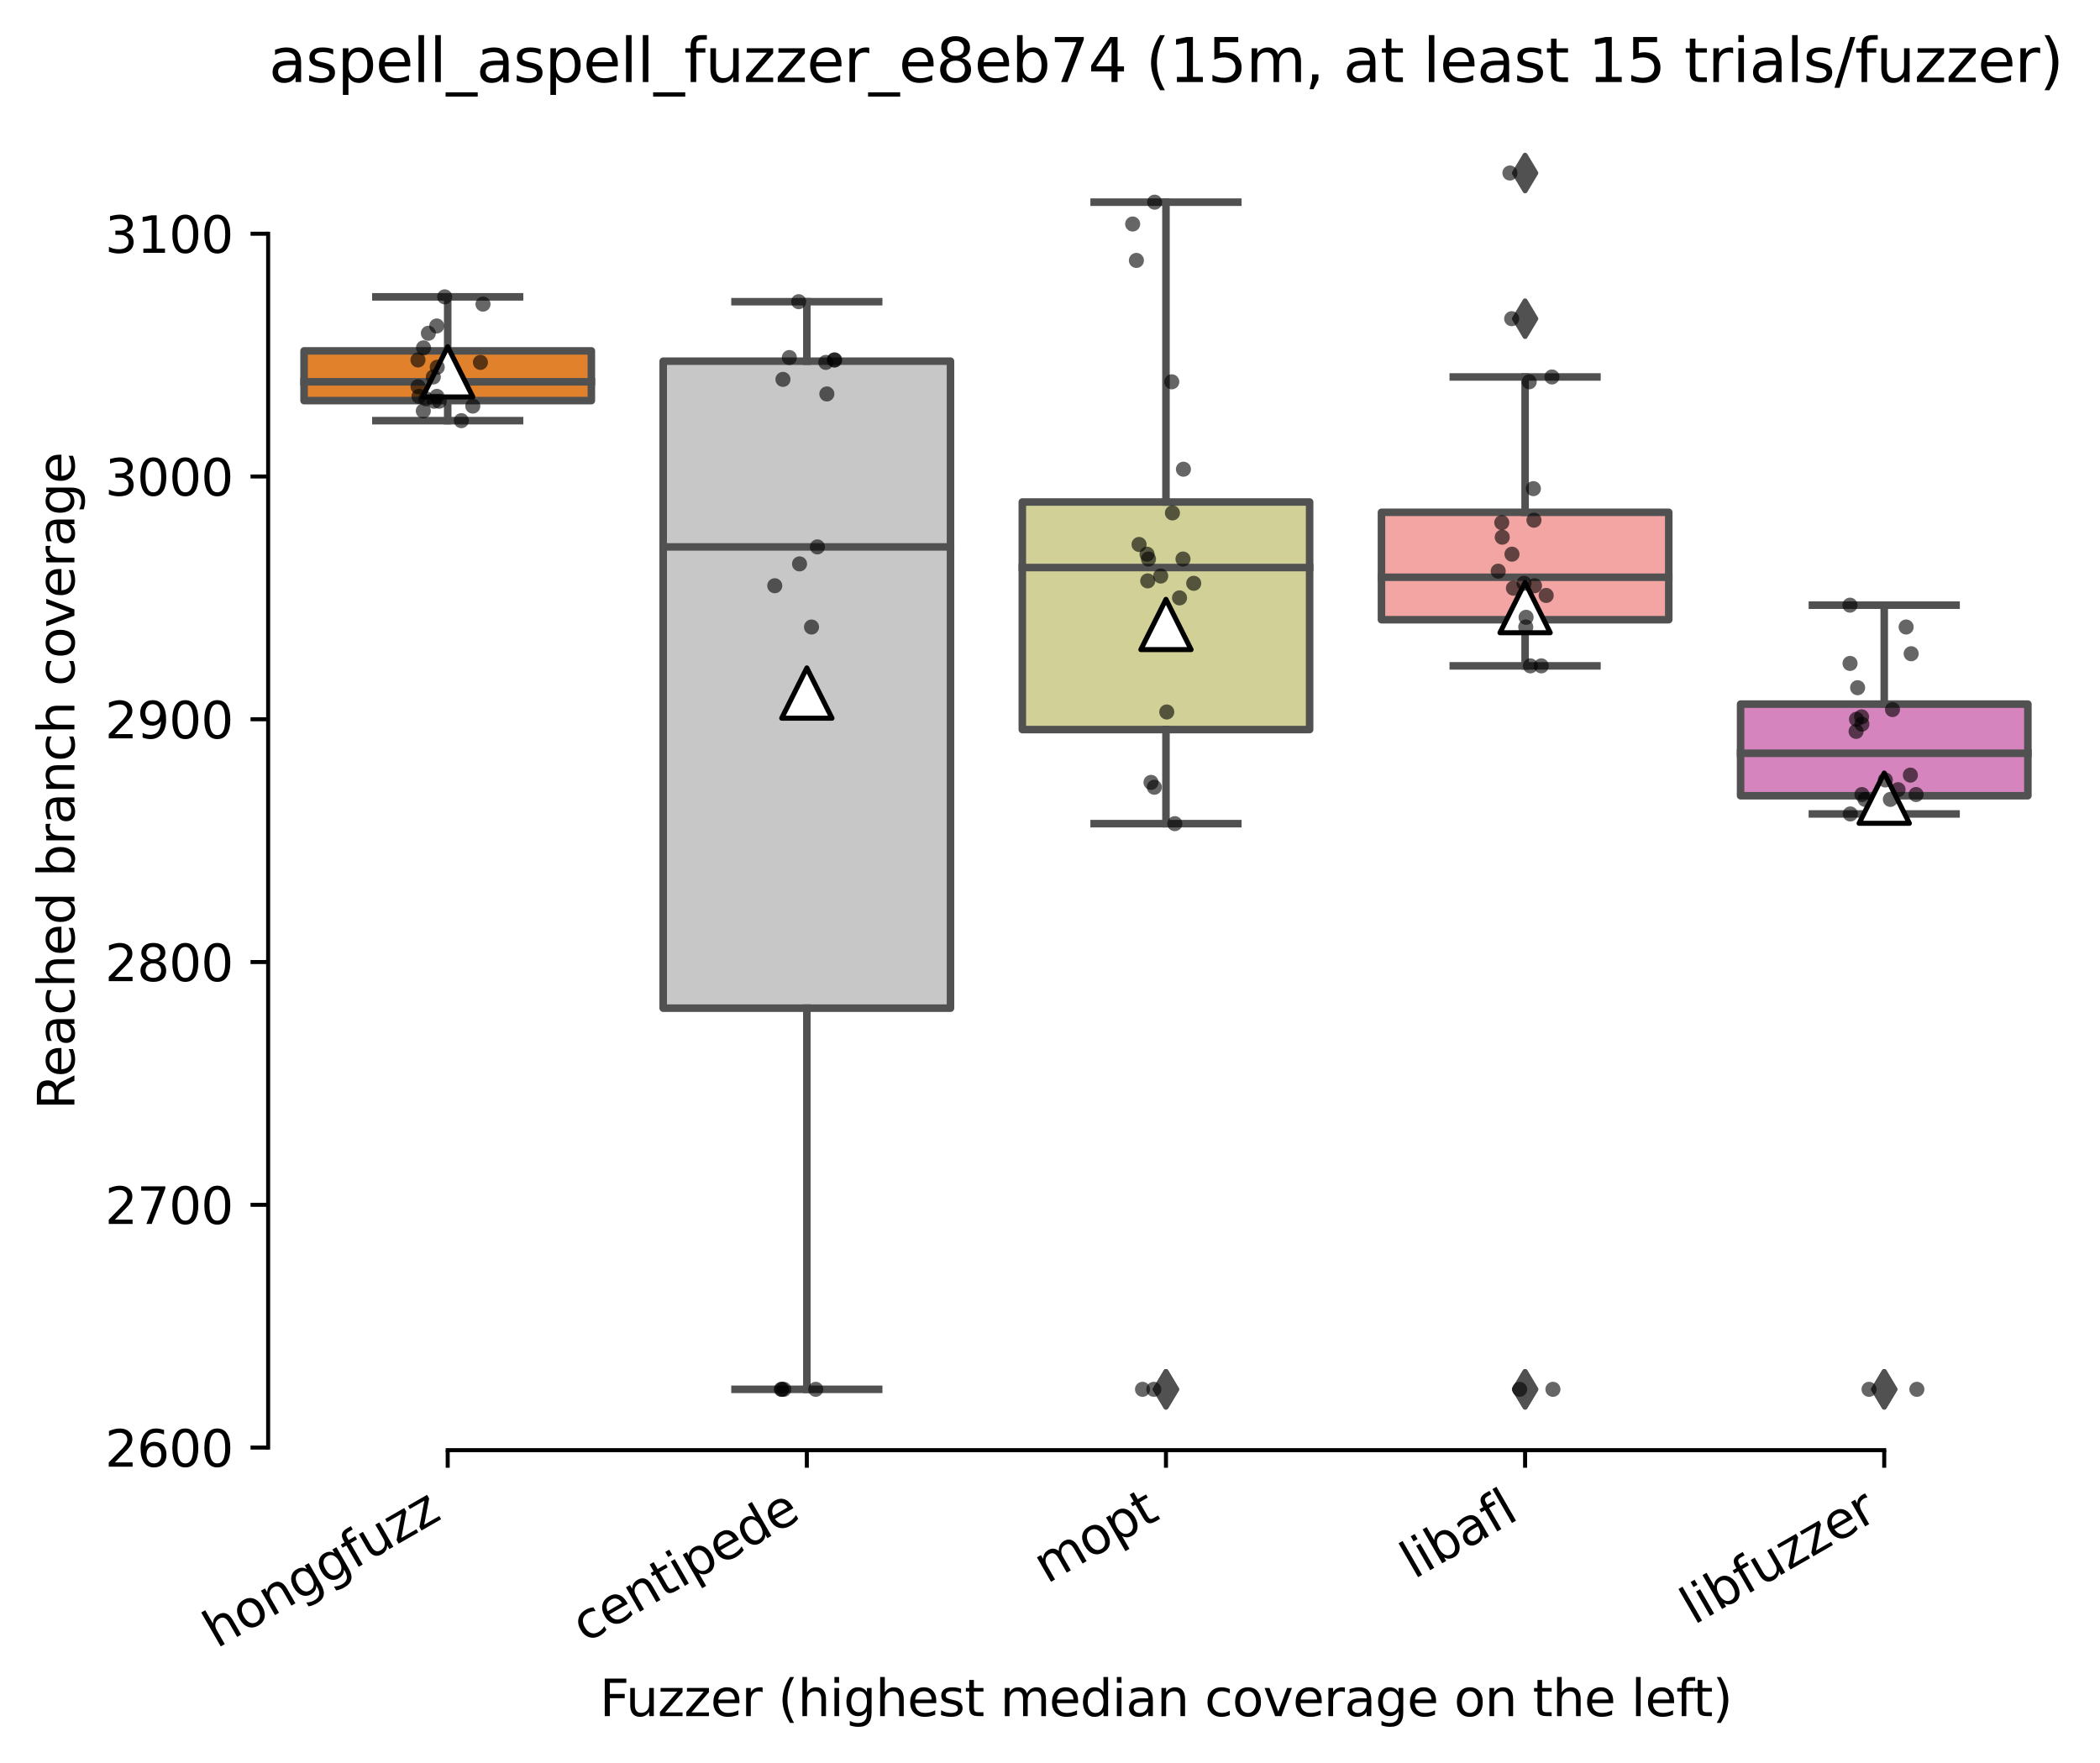 <?xml version="1.0" encoding="utf-8" standalone="no"?>
<!DOCTYPE svg PUBLIC "-//W3C//DTD SVG 1.1//EN"
  "http://www.w3.org/Graphics/SVG/1.1/DTD/svg11.dtd">
<svg xmlns:xlink="http://www.w3.org/1999/xlink" width="417.648pt" height="350.612pt" viewBox="0 0 417.648 350.612" xmlns="http://www.w3.org/2000/svg" version="1.1">
 <defs>
  <style type="text/css">*{stroke-linejoin: round; stroke-linecap: butt}</style>
 </defs>
 <g id="figure_1">
  <g id="patch_1">
   <path d="M 0 350.612 
L 417.648 350.612 
L 417.648 0 
L 0 0 
z
" style="fill: #ffffff"/>
  </g>
  <g id="axes_1">
   <g id="patch_2">
    <path d="M 53.328 288.43 
L 410.448 288.43 
L 410.448 22.318 
L 53.328 22.318 
z
" style="fill: #ffffff"/>
   </g>
   <g id="patch_3">
    <path d="M 60.471 79.684 
L 117.61 79.684 
L 117.61 69.785 
L 60.471 69.785 
L 60.471 79.684 
z
" clip-path="url(#pb1f27b73b0)" style="fill: #e1812c; stroke: #515151; stroke-width: 1.5; stroke-linejoin: miter"/>
   </g>
   <g id="patch_4">
    <path d="M 131.895 200.523 
L 189.034 200.523 
L 189.034 71.837 
L 131.895 71.837 
L 131.895 200.523 
z
" clip-path="url(#pb1f27b73b0)" style="fill: #c7c7c7; stroke: #515151; stroke-width: 1.5; stroke-linejoin: miter"/>
   </g>
   <g id="patch_5">
    <path d="M 203.319 145.113 
L 260.458 145.113 
L 260.458 99.844 
L 203.319 99.844 
L 203.319 145.113 
z
" clip-path="url(#pb1f27b73b0)" style="fill: #d1d197; stroke: #515151; stroke-width: 1.5; stroke-linejoin: miter"/>
   </g>
   <g id="patch_6">
    <path d="M 274.743 123.263 
L 331.882 123.263 
L 331.882 101.896 
L 274.743 101.896 
L 274.743 123.263 
z
" clip-path="url(#pb1f27b73b0)" style="fill: #f2a5a3; stroke: #515151; stroke-width: 1.5; stroke-linejoin: miter"/>
   </g>
   <g id="patch_7">
    <path d="M 346.167 158.271 
L 403.306 158.271 
L 403.306 140.043 
L 346.167 140.043 
L 346.167 158.271 
z
" clip-path="url(#pb1f27b73b0)" style="fill: #d684bd; stroke: #515151; stroke-width: 1.5; stroke-linejoin: miter"/>
   </g>
   <g id="matplotlib.axis_1">
    <g id="xtick_1">
     <g id="line2d_1">
      <defs>
       <path id="md80f44a073" d="M 0 0 
L 0 3.5 
" style="stroke: #000000; stroke-width: 0.8"/>
      </defs>
      <g>
       <use xlink:href="#md80f44a073" x="89.04" y="288.43" style="stroke: #000000; stroke-width: 0.8"/>
      </g>
     </g>
     <g id="text_1">
      <!-- honggfuzz -->
      <g transform="translate(43.101 327.933) rotate(-30) scale(0.1 -0.1)">
       <defs>
        <path id="DejaVuSans-68" d="M 3513 2113 
L 3513 0 
L 2938 0 
L 2938 2094 
Q 2938 2591 2744 2837 
Q 2550 3084 2163 3084 
Q 1697 3084 1428 2787 
Q 1159 2491 1159 1978 
L 1159 0 
L 581 0 
L 581 4863 
L 1159 4863 
L 1159 2956 
Q 1366 3272 1645 3428 
Q 1925 3584 2291 3584 
Q 2894 3584 3203 3211 
Q 3513 2838 3513 2113 
z
" transform="scale(0.016)"/>
        <path id="DejaVuSans-6f" d="M 1959 3097 
Q 1497 3097 1228 2736 
Q 959 2375 959 1747 
Q 959 1119 1226 758 
Q 1494 397 1959 397 
Q 2419 397 2687 759 
Q 2956 1122 2956 1747 
Q 2956 2369 2687 2733 
Q 2419 3097 1959 3097 
z
M 1959 3584 
Q 2709 3584 3137 3096 
Q 3566 2609 3566 1747 
Q 3566 888 3137 398 
Q 2709 -91 1959 -91 
Q 1206 -91 779 398 
Q 353 888 353 1747 
Q 353 2609 779 3096 
Q 1206 3584 1959 3584 
z
" transform="scale(0.016)"/>
        <path id="DejaVuSans-6e" d="M 3513 2113 
L 3513 0 
L 2938 0 
L 2938 2094 
Q 2938 2591 2744 2837 
Q 2550 3084 2163 3084 
Q 1697 3084 1428 2787 
Q 1159 2491 1159 1978 
L 1159 0 
L 581 0 
L 581 3500 
L 1159 3500 
L 1159 2956 
Q 1366 3272 1645 3428 
Q 1925 3584 2291 3584 
Q 2894 3584 3203 3211 
Q 3513 2838 3513 2113 
z
" transform="scale(0.016)"/>
        <path id="DejaVuSans-67" d="M 2906 1791 
Q 2906 2416 2648 2759 
Q 2391 3103 1925 3103 
Q 1463 3103 1205 2759 
Q 947 2416 947 1791 
Q 947 1169 1205 825 
Q 1463 481 1925 481 
Q 2391 481 2648 825 
Q 2906 1169 2906 1791 
z
M 3481 434 
Q 3481 -459 3084 -895 
Q 2688 -1331 1869 -1331 
Q 1566 -1331 1297 -1286 
Q 1028 -1241 775 -1147 
L 775 -588 
Q 1028 -725 1275 -790 
Q 1522 -856 1778 -856 
Q 2344 -856 2625 -561 
Q 2906 -266 2906 331 
L 2906 616 
Q 2728 306 2450 153 
Q 2172 0 1784 0 
Q 1141 0 747 490 
Q 353 981 353 1791 
Q 353 2603 747 3093 
Q 1141 3584 1784 3584 
Q 2172 3584 2450 3431 
Q 2728 3278 2906 2969 
L 2906 3500 
L 3481 3500 
L 3481 434 
z
" transform="scale(0.016)"/>
        <path id="DejaVuSans-66" d="M 2375 4863 
L 2375 4384 
L 1825 4384 
Q 1516 4384 1395 4259 
Q 1275 4134 1275 3809 
L 1275 3500 
L 2222 3500 
L 2222 3053 
L 1275 3053 
L 1275 0 
L 697 0 
L 697 3053 
L 147 3053 
L 147 3500 
L 697 3500 
L 697 3744 
Q 697 4328 969 4595 
Q 1241 4863 1831 4863 
L 2375 4863 
z
" transform="scale(0.016)"/>
        <path id="DejaVuSans-75" d="M 544 1381 
L 544 3500 
L 1119 3500 
L 1119 1403 
Q 1119 906 1312 657 
Q 1506 409 1894 409 
Q 2359 409 2629 706 
Q 2900 1003 2900 1516 
L 2900 3500 
L 3475 3500 
L 3475 0 
L 2900 0 
L 2900 538 
Q 2691 219 2414 64 
Q 2138 -91 1772 -91 
Q 1169 -91 856 284 
Q 544 659 544 1381 
z
M 1991 3584 
L 1991 3584 
z
" transform="scale(0.016)"/>
        <path id="DejaVuSans-7a" d="M 353 3500 
L 3084 3500 
L 3084 2975 
L 922 459 
L 3084 459 
L 3084 0 
L 275 0 
L 275 525 
L 2438 3041 
L 353 3041 
L 353 3500 
z
" transform="scale(0.016)"/>
       </defs>
       <use xlink:href="#DejaVuSans-68"/>
       <use xlink:href="#DejaVuSans-6f" x="63.379"/>
       <use xlink:href="#DejaVuSans-6e" x="124.561"/>
       <use xlink:href="#DejaVuSans-67" x="187.939"/>
       <use xlink:href="#DejaVuSans-67" x="251.416"/>
       <use xlink:href="#DejaVuSans-66" x="314.893"/>
       <use xlink:href="#DejaVuSans-75" x="350.098"/>
       <use xlink:href="#DejaVuSans-7a" x="413.477"/>
       <use xlink:href="#DejaVuSans-7a" x="465.967"/>
      </g>
     </g>
    </g>
    <g id="xtick_2">
     <g id="line2d_2">
      <g>
       <use xlink:href="#md80f44a073" x="160.464" y="288.43" style="stroke: #000000; stroke-width: 0.8"/>
      </g>
     </g>
     <g id="text_2">
      <!-- centipede -->
      <g transform="translate(116.391 326.856) rotate(-30) scale(0.1 -0.1)">
       <defs>
        <path id="DejaVuSans-63" d="M 3122 3366 
L 3122 2828 
Q 2878 2963 2633 3030 
Q 2388 3097 2138 3097 
Q 1578 3097 1268 2742 
Q 959 2388 959 1747 
Q 959 1106 1268 751 
Q 1578 397 2138 397 
Q 2388 397 2633 464 
Q 2878 531 3122 666 
L 3122 134 
Q 2881 22 2623 -34 
Q 2366 -91 2075 -91 
Q 1284 -91 818 406 
Q 353 903 353 1747 
Q 353 2603 823 3093 
Q 1294 3584 2113 3584 
Q 2378 3584 2631 3529 
Q 2884 3475 3122 3366 
z
" transform="scale(0.016)"/>
        <path id="DejaVuSans-65" d="M 3597 1894 
L 3597 1613 
L 953 1613 
Q 991 1019 1311 708 
Q 1631 397 2203 397 
Q 2534 397 2845 478 
Q 3156 559 3463 722 
L 3463 178 
Q 3153 47 2828 -22 
Q 2503 -91 2169 -91 
Q 1331 -91 842 396 
Q 353 884 353 1716 
Q 353 2575 817 3079 
Q 1281 3584 2069 3584 
Q 2775 3584 3186 3129 
Q 3597 2675 3597 1894 
z
M 3022 2063 
Q 3016 2534 2758 2815 
Q 2500 3097 2075 3097 
Q 1594 3097 1305 2825 
Q 1016 2553 972 2059 
L 3022 2063 
z
" transform="scale(0.016)"/>
        <path id="DejaVuSans-74" d="M 1172 4494 
L 1172 3500 
L 2356 3500 
L 2356 3053 
L 1172 3053 
L 1172 1153 
Q 1172 725 1289 603 
Q 1406 481 1766 481 
L 2356 481 
L 2356 0 
L 1766 0 
Q 1100 0 847 248 
Q 594 497 594 1153 
L 594 3053 
L 172 3053 
L 172 3500 
L 594 3500 
L 594 4494 
L 1172 4494 
z
" transform="scale(0.016)"/>
        <path id="DejaVuSans-69" d="M 603 3500 
L 1178 3500 
L 1178 0 
L 603 0 
L 603 3500 
z
M 603 4863 
L 1178 4863 
L 1178 4134 
L 603 4134 
L 603 4863 
z
" transform="scale(0.016)"/>
        <path id="DejaVuSans-70" d="M 1159 525 
L 1159 -1331 
L 581 -1331 
L 581 3500 
L 1159 3500 
L 1159 2969 
Q 1341 3281 1617 3432 
Q 1894 3584 2278 3584 
Q 2916 3584 3314 3078 
Q 3713 2572 3713 1747 
Q 3713 922 3314 415 
Q 2916 -91 2278 -91 
Q 1894 -91 1617 61 
Q 1341 213 1159 525 
z
M 3116 1747 
Q 3116 2381 2855 2742 
Q 2594 3103 2138 3103 
Q 1681 3103 1420 2742 
Q 1159 2381 1159 1747 
Q 1159 1113 1420 752 
Q 1681 391 2138 391 
Q 2594 391 2855 752 
Q 3116 1113 3116 1747 
z
" transform="scale(0.016)"/>
        <path id="DejaVuSans-64" d="M 2906 2969 
L 2906 4863 
L 3481 4863 
L 3481 0 
L 2906 0 
L 2906 525 
Q 2725 213 2448 61 
Q 2172 -91 1784 -91 
Q 1150 -91 751 415 
Q 353 922 353 1747 
Q 353 2572 751 3078 
Q 1150 3584 1784 3584 
Q 2172 3584 2448 3432 
Q 2725 3281 2906 2969 
z
M 947 1747 
Q 947 1113 1208 752 
Q 1469 391 1925 391 
Q 2381 391 2643 752 
Q 2906 1113 2906 1747 
Q 2906 2381 2643 2742 
Q 2381 3103 1925 3103 
Q 1469 3103 1208 2742 
Q 947 2381 947 1747 
z
" transform="scale(0.016)"/>
       </defs>
       <use xlink:href="#DejaVuSans-63"/>
       <use xlink:href="#DejaVuSans-65" x="54.98"/>
       <use xlink:href="#DejaVuSans-6e" x="116.504"/>
       <use xlink:href="#DejaVuSans-74" x="179.883"/>
       <use xlink:href="#DejaVuSans-69" x="219.092"/>
       <use xlink:href="#DejaVuSans-70" x="246.875"/>
       <use xlink:href="#DejaVuSans-65" x="310.352"/>
       <use xlink:href="#DejaVuSans-64" x="371.875"/>
       <use xlink:href="#DejaVuSans-65" x="435.352"/>
      </g>
     </g>
    </g>
    <g id="xtick_3">
     <g id="line2d_3">
      <g>
       <use xlink:href="#md80f44a073" x="231.888" y="288.43" style="stroke: #000000; stroke-width: 0.8"/>
      </g>
     </g>
     <g id="text_3">
      <!-- mopt -->
      <g transform="translate(208.221 315.075) rotate(-30) scale(0.1 -0.1)">
       <defs>
        <path id="DejaVuSans-6d" d="M 3328 2828 
Q 3544 3216 3844 3400 
Q 4144 3584 4550 3584 
Q 5097 3584 5394 3201 
Q 5691 2819 5691 2113 
L 5691 0 
L 5113 0 
L 5113 2094 
Q 5113 2597 4934 2840 
Q 4756 3084 4391 3084 
Q 3944 3084 3684 2787 
Q 3425 2491 3425 1978 
L 3425 0 
L 2847 0 
L 2847 2094 
Q 2847 2600 2669 2842 
Q 2491 3084 2119 3084 
Q 1678 3084 1418 2786 
Q 1159 2488 1159 1978 
L 1159 0 
L 581 0 
L 581 3500 
L 1159 3500 
L 1159 2956 
Q 1356 3278 1631 3431 
Q 1906 3584 2284 3584 
Q 2666 3584 2933 3390 
Q 3200 3197 3328 2828 
z
" transform="scale(0.016)"/>
       </defs>
       <use xlink:href="#DejaVuSans-6d"/>
       <use xlink:href="#DejaVuSans-6f" x="97.412"/>
       <use xlink:href="#DejaVuSans-70" x="158.594"/>
       <use xlink:href="#DejaVuSans-74" x="222.07"/>
      </g>
     </g>
    </g>
    <g id="xtick_4">
     <g id="line2d_4">
      <g>
       <use xlink:href="#md80f44a073" x="303.312" y="288.43" style="stroke: #000000; stroke-width: 0.8"/>
      </g>
     </g>
     <g id="text_4">
      <!-- libafl -->
      <g transform="translate(281.201 314.176) rotate(-30) scale(0.1 -0.1)">
       <defs>
        <path id="DejaVuSans-6c" d="M 603 4863 
L 1178 4863 
L 1178 0 
L 603 0 
L 603 4863 
z
" transform="scale(0.016)"/>
        <path id="DejaVuSans-62" d="M 3116 1747 
Q 3116 2381 2855 2742 
Q 2594 3103 2138 3103 
Q 1681 3103 1420 2742 
Q 1159 2381 1159 1747 
Q 1159 1113 1420 752 
Q 1681 391 2138 391 
Q 2594 391 2855 752 
Q 3116 1113 3116 1747 
z
M 1159 2969 
Q 1341 3281 1617 3432 
Q 1894 3584 2278 3584 
Q 2916 3584 3314 3078 
Q 3713 2572 3713 1747 
Q 3713 922 3314 415 
Q 2916 -91 2278 -91 
Q 1894 -91 1617 61 
Q 1341 213 1159 525 
L 1159 0 
L 581 0 
L 581 4863 
L 1159 4863 
L 1159 2969 
z
" transform="scale(0.016)"/>
        <path id="DejaVuSans-61" d="M 2194 1759 
Q 1497 1759 1228 1600 
Q 959 1441 959 1056 
Q 959 750 1161 570 
Q 1363 391 1709 391 
Q 2188 391 2477 730 
Q 2766 1069 2766 1631 
L 2766 1759 
L 2194 1759 
z
M 3341 1997 
L 3341 0 
L 2766 0 
L 2766 531 
Q 2569 213 2275 61 
Q 1981 -91 1556 -91 
Q 1019 -91 701 211 
Q 384 513 384 1019 
Q 384 1609 779 1909 
Q 1175 2209 1959 2209 
L 2766 2209 
L 2766 2266 
Q 2766 2663 2505 2880 
Q 2244 3097 1772 3097 
Q 1472 3097 1187 3025 
Q 903 2953 641 2809 
L 641 3341 
Q 956 3463 1253 3523 
Q 1550 3584 1831 3584 
Q 2591 3584 2966 3190 
Q 3341 2797 3341 1997 
z
" transform="scale(0.016)"/>
       </defs>
       <use xlink:href="#DejaVuSans-6c"/>
       <use xlink:href="#DejaVuSans-69" x="27.783"/>
       <use xlink:href="#DejaVuSans-62" x="55.566"/>
       <use xlink:href="#DejaVuSans-61" x="119.043"/>
       <use xlink:href="#DejaVuSans-66" x="180.322"/>
       <use xlink:href="#DejaVuSans-6c" x="215.527"/>
      </g>
     </g>
    </g>
    <g id="xtick_5">
     <g id="line2d_5">
      <g>
       <use xlink:href="#md80f44a073" x="374.736" y="288.43" style="stroke: #000000; stroke-width: 0.8"/>
      </g>
     </g>
     <g id="text_5">
      <!-- libfuzzer -->
      <g transform="translate(336.87 323.272) rotate(-30) scale(0.1 -0.1)">
       <defs>
        <path id="DejaVuSans-72" d="M 2631 2963 
Q 2534 3019 2420 3045 
Q 2306 3072 2169 3072 
Q 1681 3072 1420 2755 
Q 1159 2438 1159 1844 
L 1159 0 
L 581 0 
L 581 3500 
L 1159 3500 
L 1159 2956 
Q 1341 3275 1631 3429 
Q 1922 3584 2338 3584 
Q 2397 3584 2469 3576 
Q 2541 3569 2628 3553 
L 2631 2963 
z
" transform="scale(0.016)"/>
       </defs>
       <use xlink:href="#DejaVuSans-6c"/>
       <use xlink:href="#DejaVuSans-69" x="27.783"/>
       <use xlink:href="#DejaVuSans-62" x="55.566"/>
       <use xlink:href="#DejaVuSans-66" x="119.043"/>
       <use xlink:href="#DejaVuSans-75" x="154.248"/>
       <use xlink:href="#DejaVuSans-7a" x="217.627"/>
       <use xlink:href="#DejaVuSans-7a" x="270.117"/>
       <use xlink:href="#DejaVuSans-65" x="322.607"/>
       <use xlink:href="#DejaVuSans-72" x="384.131"/>
      </g>
     </g>
    </g>
    <g id="text_6">
     <!-- Fuzzer (highest median coverage on the left) -->
     <g transform="translate(119.27 341.333) scale(0.1 -0.1)">
      <defs>
       <path id="DejaVuSans-46" d="M 628 4666 
L 3309 4666 
L 3309 4134 
L 1259 4134 
L 1259 2759 
L 3109 2759 
L 3109 2228 
L 1259 2228 
L 1259 0 
L 628 0 
L 628 4666 
z
" transform="scale(0.016)"/>
       <path id="DejaVuSans-20" transform="scale(0.016)"/>
       <path id="DejaVuSans-28" d="M 1984 4856 
Q 1566 4138 1362 3434 
Q 1159 2731 1159 2009 
Q 1159 1288 1364 580 
Q 1569 -128 1984 -844 
L 1484 -844 
Q 1016 -109 783 600 
Q 550 1309 550 2009 
Q 550 2706 781 3412 
Q 1013 4119 1484 4856 
L 1984 4856 
z
" transform="scale(0.016)"/>
       <path id="DejaVuSans-73" d="M 2834 3397 
L 2834 2853 
Q 2591 2978 2328 3040 
Q 2066 3103 1784 3103 
Q 1356 3103 1142 2972 
Q 928 2841 928 2578 
Q 928 2378 1081 2264 
Q 1234 2150 1697 2047 
L 1894 2003 
Q 2506 1872 2764 1633 
Q 3022 1394 3022 966 
Q 3022 478 2636 193 
Q 2250 -91 1575 -91 
Q 1294 -91 989 -36 
Q 684 19 347 128 
L 347 722 
Q 666 556 975 473 
Q 1284 391 1588 391 
Q 1994 391 2212 530 
Q 2431 669 2431 922 
Q 2431 1156 2273 1281 
Q 2116 1406 1581 1522 
L 1381 1569 
Q 847 1681 609 1914 
Q 372 2147 372 2553 
Q 372 3047 722 3315 
Q 1072 3584 1716 3584 
Q 2034 3584 2315 3537 
Q 2597 3491 2834 3397 
z
" transform="scale(0.016)"/>
       <path id="DejaVuSans-76" d="M 191 3500 
L 800 3500 
L 1894 563 
L 2988 3500 
L 3597 3500 
L 2284 0 
L 1503 0 
L 191 3500 
z
" transform="scale(0.016)"/>
       <path id="DejaVuSans-29" d="M 513 4856 
L 1013 4856 
Q 1481 4119 1714 3412 
Q 1947 2706 1947 2009 
Q 1947 1309 1714 600 
Q 1481 -109 1013 -844 
L 513 -844 
Q 928 -128 1133 580 
Q 1338 1288 1338 2009 
Q 1338 2731 1133 3434 
Q 928 4138 513 4856 
z
" transform="scale(0.016)"/>
      </defs>
      <use xlink:href="#DejaVuSans-46"/>
      <use xlink:href="#DejaVuSans-75" x="52.02"/>
      <use xlink:href="#DejaVuSans-7a" x="115.398"/>
      <use xlink:href="#DejaVuSans-7a" x="167.889"/>
      <use xlink:href="#DejaVuSans-65" x="220.379"/>
      <use xlink:href="#DejaVuSans-72" x="281.902"/>
      <use xlink:href="#DejaVuSans-20" x="323.016"/>
      <use xlink:href="#DejaVuSans-28" x="354.803"/>
      <use xlink:href="#DejaVuSans-68" x="393.816"/>
      <use xlink:href="#DejaVuSans-69" x="457.195"/>
      <use xlink:href="#DejaVuSans-67" x="484.979"/>
      <use xlink:href="#DejaVuSans-68" x="548.455"/>
      <use xlink:href="#DejaVuSans-65" x="611.834"/>
      <use xlink:href="#DejaVuSans-73" x="673.357"/>
      <use xlink:href="#DejaVuSans-74" x="725.457"/>
      <use xlink:href="#DejaVuSans-20" x="764.666"/>
      <use xlink:href="#DejaVuSans-6d" x="796.453"/>
      <use xlink:href="#DejaVuSans-65" x="893.865"/>
      <use xlink:href="#DejaVuSans-64" x="955.389"/>
      <use xlink:href="#DejaVuSans-69" x="1018.865"/>
      <use xlink:href="#DejaVuSans-61" x="1046.648"/>
      <use xlink:href="#DejaVuSans-6e" x="1107.928"/>
      <use xlink:href="#DejaVuSans-20" x="1171.307"/>
      <use xlink:href="#DejaVuSans-63" x="1203.094"/>
      <use xlink:href="#DejaVuSans-6f" x="1258.074"/>
      <use xlink:href="#DejaVuSans-76" x="1319.256"/>
      <use xlink:href="#DejaVuSans-65" x="1378.436"/>
      <use xlink:href="#DejaVuSans-72" x="1439.959"/>
      <use xlink:href="#DejaVuSans-61" x="1481.072"/>
      <use xlink:href="#DejaVuSans-67" x="1542.352"/>
      <use xlink:href="#DejaVuSans-65" x="1605.828"/>
      <use xlink:href="#DejaVuSans-20" x="1667.352"/>
      <use xlink:href="#DejaVuSans-6f" x="1699.139"/>
      <use xlink:href="#DejaVuSans-6e" x="1760.32"/>
      <use xlink:href="#DejaVuSans-20" x="1823.699"/>
      <use xlink:href="#DejaVuSans-74" x="1855.486"/>
      <use xlink:href="#DejaVuSans-68" x="1894.695"/>
      <use xlink:href="#DejaVuSans-65" x="1958.074"/>
      <use xlink:href="#DejaVuSans-20" x="2019.598"/>
      <use xlink:href="#DejaVuSans-6c" x="2051.385"/>
      <use xlink:href="#DejaVuSans-65" x="2079.168"/>
      <use xlink:href="#DejaVuSans-66" x="2140.691"/>
      <use xlink:href="#DejaVuSans-74" x="2174.146"/>
      <use xlink:href="#DejaVuSans-29" x="2213.355"/>
     </g>
    </g>
   </g>
   <g id="matplotlib.axis_2">
    <g id="ytick_1">
     <g id="line2d_6">
      <defs>
       <path id="m9e24fb967f" d="M 0 0 
L -3.5 0 
" style="stroke: #000000; stroke-width: 0.8"/>
      </defs>
      <g>
       <use xlink:href="#m9e24fb967f" x="53.328" y="287.923" style="stroke: #000000; stroke-width: 0.8"/>
      </g>
     </g>
     <g id="text_7">
      <!-- 2600 -->
      <g transform="translate(20.878 291.722) scale(0.1 -0.1)">
       <defs>
        <path id="DejaVuSans-32" d="M 1228 531 
L 3431 531 
L 3431 0 
L 469 0 
L 469 531 
Q 828 903 1448 1529 
Q 2069 2156 2228 2338 
Q 2531 2678 2651 2914 
Q 2772 3150 2772 3378 
Q 2772 3750 2511 3984 
Q 2250 4219 1831 4219 
Q 1534 4219 1204 4116 
Q 875 4013 500 3803 
L 500 4441 
Q 881 4594 1212 4672 
Q 1544 4750 1819 4750 
Q 2544 4750 2975 4387 
Q 3406 4025 3406 3419 
Q 3406 3131 3298 2873 
Q 3191 2616 2906 2266 
Q 2828 2175 2409 1742 
Q 1991 1309 1228 531 
z
" transform="scale(0.016)"/>
        <path id="DejaVuSans-36" d="M 2113 2584 
Q 1688 2584 1439 2293 
Q 1191 2003 1191 1497 
Q 1191 994 1439 701 
Q 1688 409 2113 409 
Q 2538 409 2786 701 
Q 3034 994 3034 1497 
Q 3034 2003 2786 2293 
Q 2538 2584 2113 2584 
z
M 3366 4563 
L 3366 3988 
Q 3128 4100 2886 4159 
Q 2644 4219 2406 4219 
Q 1781 4219 1451 3797 
Q 1122 3375 1075 2522 
Q 1259 2794 1537 2939 
Q 1816 3084 2150 3084 
Q 2853 3084 3261 2657 
Q 3669 2231 3669 1497 
Q 3669 778 3244 343 
Q 2819 -91 2113 -91 
Q 1303 -91 875 529 
Q 447 1150 447 2328 
Q 447 3434 972 4092 
Q 1497 4750 2381 4750 
Q 2619 4750 2861 4703 
Q 3103 4656 3366 4563 
z
" transform="scale(0.016)"/>
        <path id="DejaVuSans-30" d="M 2034 4250 
Q 1547 4250 1301 3770 
Q 1056 3291 1056 2328 
Q 1056 1369 1301 889 
Q 1547 409 2034 409 
Q 2525 409 2770 889 
Q 3016 1369 3016 2328 
Q 3016 3291 2770 3770 
Q 2525 4250 2034 4250 
z
M 2034 4750 
Q 2819 4750 3233 4129 
Q 3647 3509 3647 2328 
Q 3647 1150 3233 529 
Q 2819 -91 2034 -91 
Q 1250 -91 836 529 
Q 422 1150 422 2328 
Q 422 3509 836 4129 
Q 1250 4750 2034 4750 
z
" transform="scale(0.016)"/>
       </defs>
       <use xlink:href="#DejaVuSans-32"/>
       <use xlink:href="#DejaVuSans-36" x="63.623"/>
       <use xlink:href="#DejaVuSans-30" x="127.246"/>
       <use xlink:href="#DejaVuSans-30" x="190.869"/>
      </g>
     </g>
    </g>
    <g id="ytick_2">
     <g id="line2d_7">
      <g>
       <use xlink:href="#m9e24fb967f" x="53.328" y="239.636" style="stroke: #000000; stroke-width: 0.8"/>
      </g>
     </g>
     <g id="text_8">
      <!-- 2700 -->
      <g transform="translate(20.878 243.435) scale(0.1 -0.1)">
       <defs>
        <path id="DejaVuSans-37" d="M 525 4666 
L 3525 4666 
L 3525 4397 
L 1831 0 
L 1172 0 
L 2766 4134 
L 525 4134 
L 525 4666 
z
" transform="scale(0.016)"/>
       </defs>
       <use xlink:href="#DejaVuSans-32"/>
       <use xlink:href="#DejaVuSans-37" x="63.623"/>
       <use xlink:href="#DejaVuSans-30" x="127.246"/>
       <use xlink:href="#DejaVuSans-30" x="190.869"/>
      </g>
     </g>
    </g>
    <g id="ytick_3">
     <g id="line2d_8">
      <g>
       <use xlink:href="#m9e24fb967f" x="53.328" y="191.348" style="stroke: #000000; stroke-width: 0.8"/>
      </g>
     </g>
     <g id="text_9">
      <!-- 2800 -->
      <g transform="translate(20.878 195.147) scale(0.1 -0.1)">
       <defs>
        <path id="DejaVuSans-38" d="M 2034 2216 
Q 1584 2216 1326 1975 
Q 1069 1734 1069 1313 
Q 1069 891 1326 650 
Q 1584 409 2034 409 
Q 2484 409 2743 651 
Q 3003 894 3003 1313 
Q 3003 1734 2745 1975 
Q 2488 2216 2034 2216 
z
M 1403 2484 
Q 997 2584 770 2862 
Q 544 3141 544 3541 
Q 544 4100 942 4425 
Q 1341 4750 2034 4750 
Q 2731 4750 3128 4425 
Q 3525 4100 3525 3541 
Q 3525 3141 3298 2862 
Q 3072 2584 2669 2484 
Q 3125 2378 3379 2068 
Q 3634 1759 3634 1313 
Q 3634 634 3220 271 
Q 2806 -91 2034 -91 
Q 1263 -91 848 271 
Q 434 634 434 1313 
Q 434 1759 690 2068 
Q 947 2378 1403 2484 
z
M 1172 3481 
Q 1172 3119 1398 2916 
Q 1625 2713 2034 2713 
Q 2441 2713 2670 2916 
Q 2900 3119 2900 3481 
Q 2900 3844 2670 4047 
Q 2441 4250 2034 4250 
Q 1625 4250 1398 4047 
Q 1172 3844 1172 3481 
z
" transform="scale(0.016)"/>
       </defs>
       <use xlink:href="#DejaVuSans-32"/>
       <use xlink:href="#DejaVuSans-38" x="63.623"/>
       <use xlink:href="#DejaVuSans-30" x="127.246"/>
       <use xlink:href="#DejaVuSans-30" x="190.869"/>
      </g>
     </g>
    </g>
    <g id="ytick_4">
     <g id="line2d_9">
      <g>
       <use xlink:href="#m9e24fb967f" x="53.328" y="143.061" style="stroke: #000000; stroke-width: 0.8"/>
      </g>
     </g>
     <g id="text_10">
      <!-- 2900 -->
      <g transform="translate(20.878 146.86) scale(0.1 -0.1)">
       <defs>
        <path id="DejaVuSans-39" d="M 703 97 
L 703 672 
Q 941 559 1184 500 
Q 1428 441 1663 441 
Q 2288 441 2617 861 
Q 2947 1281 2994 2138 
Q 2813 1869 2534 1725 
Q 2256 1581 1919 1581 
Q 1219 1581 811 2004 
Q 403 2428 403 3163 
Q 403 3881 828 4315 
Q 1253 4750 1959 4750 
Q 2769 4750 3195 4129 
Q 3622 3509 3622 2328 
Q 3622 1225 3098 567 
Q 2575 -91 1691 -91 
Q 1453 -91 1209 -44 
Q 966 3 703 97 
z
M 1959 2075 
Q 2384 2075 2632 2365 
Q 2881 2656 2881 3163 
Q 2881 3666 2632 3958 
Q 2384 4250 1959 4250 
Q 1534 4250 1286 3958 
Q 1038 3666 1038 3163 
Q 1038 2656 1286 2365 
Q 1534 2075 1959 2075 
z
" transform="scale(0.016)"/>
       </defs>
       <use xlink:href="#DejaVuSans-32"/>
       <use xlink:href="#DejaVuSans-39" x="63.623"/>
       <use xlink:href="#DejaVuSans-30" x="127.246"/>
       <use xlink:href="#DejaVuSans-30" x="190.869"/>
      </g>
     </g>
    </g>
    <g id="ytick_5">
     <g id="line2d_10">
      <g>
       <use xlink:href="#m9e24fb967f" x="53.328" y="94.773" style="stroke: #000000; stroke-width: 0.8"/>
      </g>
     </g>
     <g id="text_11">
      <!-- 3000 -->
      <g transform="translate(20.878 98.573) scale(0.1 -0.1)">
       <defs>
        <path id="DejaVuSans-33" d="M 2597 2516 
Q 3050 2419 3304 2112 
Q 3559 1806 3559 1356 
Q 3559 666 3084 287 
Q 2609 -91 1734 -91 
Q 1441 -91 1130 -33 
Q 819 25 488 141 
L 488 750 
Q 750 597 1062 519 
Q 1375 441 1716 441 
Q 2309 441 2620 675 
Q 2931 909 2931 1356 
Q 2931 1769 2642 2001 
Q 2353 2234 1838 2234 
L 1294 2234 
L 1294 2753 
L 1863 2753 
Q 2328 2753 2575 2939 
Q 2822 3125 2822 3475 
Q 2822 3834 2567 4026 
Q 2313 4219 1838 4219 
Q 1578 4219 1281 4162 
Q 984 4106 628 3988 
L 628 4550 
Q 988 4650 1302 4700 
Q 1616 4750 1894 4750 
Q 2613 4750 3031 4423 
Q 3450 4097 3450 3541 
Q 3450 3153 3228 2886 
Q 3006 2619 2597 2516 
z
" transform="scale(0.016)"/>
       </defs>
       <use xlink:href="#DejaVuSans-33"/>
       <use xlink:href="#DejaVuSans-30" x="63.623"/>
       <use xlink:href="#DejaVuSans-30" x="127.246"/>
       <use xlink:href="#DejaVuSans-30" x="190.869"/>
      </g>
     </g>
    </g>
    <g id="ytick_6">
     <g id="line2d_11">
      <g>
       <use xlink:href="#m9e24fb967f" x="53.328" y="46.486" style="stroke: #000000; stroke-width: 0.8"/>
      </g>
     </g>
     <g id="text_12">
      <!-- 3100 -->
      <g transform="translate(20.878 50.285) scale(0.1 -0.1)">
       <defs>
        <path id="DejaVuSans-31" d="M 794 531 
L 1825 531 
L 1825 4091 
L 703 3866 
L 703 4441 
L 1819 4666 
L 2450 4666 
L 2450 531 
L 3481 531 
L 3481 0 
L 794 0 
L 794 531 
z
" transform="scale(0.016)"/>
       </defs>
       <use xlink:href="#DejaVuSans-33"/>
       <use xlink:href="#DejaVuSans-31" x="63.623"/>
       <use xlink:href="#DejaVuSans-30" x="127.246"/>
       <use xlink:href="#DejaVuSans-30" x="190.869"/>
      </g>
     </g>
    </g>
    <g id="text_13">
     <!-- Reached branch coverage -->
     <g transform="translate(14.798 220.706) rotate(-90) scale(0.1 -0.1)">
      <defs>
       <path id="DejaVuSans-52" d="M 2841 2188 
Q 3044 2119 3236 1894 
Q 3428 1669 3622 1275 
L 4263 0 
L 3584 0 
L 2988 1197 
Q 2756 1666 2539 1819 
Q 2322 1972 1947 1972 
L 1259 1972 
L 1259 0 
L 628 0 
L 628 4666 
L 2053 4666 
Q 2853 4666 3247 4331 
Q 3641 3997 3641 3322 
Q 3641 2881 3436 2590 
Q 3231 2300 2841 2188 
z
M 1259 4147 
L 1259 2491 
L 2053 2491 
Q 2509 2491 2742 2702 
Q 2975 2913 2975 3322 
Q 2975 3731 2742 3939 
Q 2509 4147 2053 4147 
L 1259 4147 
z
" transform="scale(0.016)"/>
      </defs>
      <use xlink:href="#DejaVuSans-52"/>
      <use xlink:href="#DejaVuSans-65" x="64.982"/>
      <use xlink:href="#DejaVuSans-61" x="126.506"/>
      <use xlink:href="#DejaVuSans-63" x="187.785"/>
      <use xlink:href="#DejaVuSans-68" x="242.766"/>
      <use xlink:href="#DejaVuSans-65" x="306.145"/>
      <use xlink:href="#DejaVuSans-64" x="367.668"/>
      <use xlink:href="#DejaVuSans-20" x="431.145"/>
      <use xlink:href="#DejaVuSans-62" x="462.932"/>
      <use xlink:href="#DejaVuSans-72" x="526.408"/>
      <use xlink:href="#DejaVuSans-61" x="567.521"/>
      <use xlink:href="#DejaVuSans-6e" x="628.801"/>
      <use xlink:href="#DejaVuSans-63" x="692.18"/>
      <use xlink:href="#DejaVuSans-68" x="747.16"/>
      <use xlink:href="#DejaVuSans-20" x="810.539"/>
      <use xlink:href="#DejaVuSans-63" x="842.326"/>
      <use xlink:href="#DejaVuSans-6f" x="897.307"/>
      <use xlink:href="#DejaVuSans-76" x="958.488"/>
      <use xlink:href="#DejaVuSans-65" x="1017.668"/>
      <use xlink:href="#DejaVuSans-72" x="1079.191"/>
      <use xlink:href="#DejaVuSans-61" x="1120.305"/>
      <use xlink:href="#DejaVuSans-67" x="1181.584"/>
      <use xlink:href="#DejaVuSans-65" x="1245.061"/>
     </g>
    </g>
   </g>
   <g id="line2d_12">
    <path d="M 89.04 79.684 
L 89.04 83.667 
" clip-path="url(#pb1f27b73b0)" style="fill: none; stroke: #515151; stroke-width: 1.5; stroke-linecap: square"/>
   </g>
   <g id="line2d_13">
    <path d="M 89.04 69.785 
L 89.04 59.041 
" clip-path="url(#pb1f27b73b0)" style="fill: none; stroke: #515151; stroke-width: 1.5; stroke-linecap: square"/>
   </g>
   <g id="line2d_14">
    <path d="M 74.755 83.667 
L 103.325 83.667 
" clip-path="url(#pb1f27b73b0)" style="fill: none; stroke: #515151; stroke-width: 1.5; stroke-linecap: square"/>
   </g>
   <g id="line2d_15">
    <path d="M 74.755 59.041 
L 103.325 59.041 
" clip-path="url(#pb1f27b73b0)" style="fill: none; stroke: #515151; stroke-width: 1.5; stroke-linecap: square"/>
   </g>
   <g id="line2d_16"/>
   <g id="line2d_17">
    <path d="M 160.464 200.523 
L 160.464 276.334 
" clip-path="url(#pb1f27b73b0)" style="fill: none; stroke: #515151; stroke-width: 1.5; stroke-linecap: square"/>
   </g>
   <g id="line2d_18">
    <path d="M 160.464 71.837 
L 160.464 60.006 
" clip-path="url(#pb1f27b73b0)" style="fill: none; stroke: #515151; stroke-width: 1.5; stroke-linecap: square"/>
   </g>
   <g id="line2d_19">
    <path d="M 146.179 276.334 
L 174.749 276.334 
" clip-path="url(#pb1f27b73b0)" style="fill: none; stroke: #515151; stroke-width: 1.5; stroke-linecap: square"/>
   </g>
   <g id="line2d_20">
    <path d="M 146.179 60.006 
L 174.749 60.006 
" clip-path="url(#pb1f27b73b0)" style="fill: none; stroke: #515151; stroke-width: 1.5; stroke-linecap: square"/>
   </g>
   <g id="line2d_21"/>
   <g id="line2d_22">
    <path d="M 231.888 145.113 
L 231.888 163.824 
" clip-path="url(#pb1f27b73b0)" style="fill: none; stroke: #515151; stroke-width: 1.5; stroke-linecap: square"/>
   </g>
   <g id="line2d_23">
    <path d="M 231.888 99.844 
L 231.888 40.209 
" clip-path="url(#pb1f27b73b0)" style="fill: none; stroke: #515151; stroke-width: 1.5; stroke-linecap: square"/>
   </g>
   <g id="line2d_24">
    <path d="M 217.603 163.824 
L 246.173 163.824 
" clip-path="url(#pb1f27b73b0)" style="fill: none; stroke: #515151; stroke-width: 1.5; stroke-linecap: square"/>
   </g>
   <g id="line2d_25">
    <path d="M 217.603 40.209 
L 246.173 40.209 
" clip-path="url(#pb1f27b73b0)" style="fill: none; stroke: #515151; stroke-width: 1.5; stroke-linecap: square"/>
   </g>
   <g id="line2d_26">
    <defs>
     <path id="m9a65e65bfc" d="M -0 3.536 
L 2.121 0 
L -0 -3.536 
L -2.121 -0 
z
" style="stroke: #515151; stroke-linejoin: miter"/>
    </defs>
    <g clip-path="url(#pb1f27b73b0)">
     <use xlink:href="#m9a65e65bfc" x="231.888" y="276.334" style="fill: #515151; stroke: #515151; stroke-linejoin: miter"/>
     <use xlink:href="#m9a65e65bfc" x="231.888" y="276.334" style="fill: #515151; stroke: #515151; stroke-linejoin: miter"/>
    </g>
   </g>
   <g id="line2d_27">
    <path d="M 303.312 123.263 
L 303.312 132.438 
" clip-path="url(#pb1f27b73b0)" style="fill: none; stroke: #515151; stroke-width: 1.5; stroke-linecap: square"/>
   </g>
   <g id="line2d_28">
    <path d="M 303.312 101.896 
L 303.312 74.976 
" clip-path="url(#pb1f27b73b0)" style="fill: none; stroke: #515151; stroke-width: 1.5; stroke-linecap: square"/>
   </g>
   <g id="line2d_29">
    <path d="M 289.027 132.438 
L 317.597 132.438 
" clip-path="url(#pb1f27b73b0)" style="fill: none; stroke: #515151; stroke-width: 1.5; stroke-linecap: square"/>
   </g>
   <g id="line2d_30">
    <path d="M 289.027 74.976 
L 317.597 74.976 
" clip-path="url(#pb1f27b73b0)" style="fill: none; stroke: #515151; stroke-width: 1.5; stroke-linecap: square"/>
   </g>
   <g id="line2d_31">
    <g clip-path="url(#pb1f27b73b0)">
     <use xlink:href="#m9a65e65bfc" x="303.312" y="276.334" style="fill: #515151; stroke: #515151; stroke-linejoin: miter"/>
     <use xlink:href="#m9a65e65bfc" x="303.312" y="276.334" style="fill: #515151; stroke: #515151; stroke-linejoin: miter"/>
     <use xlink:href="#m9a65e65bfc" x="303.312" y="63.387" style="fill: #515151; stroke: #515151; stroke-linejoin: miter"/>
     <use xlink:href="#m9a65e65bfc" x="303.312" y="34.414" style="fill: #515151; stroke: #515151; stroke-linejoin: miter"/>
    </g>
   </g>
   <g id="line2d_32">
    <path d="M 374.736 158.271 
L 374.736 161.893 
" clip-path="url(#pb1f27b73b0)" style="fill: none; stroke: #515151; stroke-width: 1.5; stroke-linecap: square"/>
   </g>
   <g id="line2d_33">
    <path d="M 374.736 140.043 
L 374.736 120.366 
" clip-path="url(#pb1f27b73b0)" style="fill: none; stroke: #515151; stroke-width: 1.5; stroke-linecap: square"/>
   </g>
   <g id="line2d_34">
    <path d="M 360.451 161.893 
L 389.021 161.893 
" clip-path="url(#pb1f27b73b0)" style="fill: none; stroke: #515151; stroke-width: 1.5; stroke-linecap: square"/>
   </g>
   <g id="line2d_35">
    <path d="M 360.451 120.366 
L 389.021 120.366 
" clip-path="url(#pb1f27b73b0)" style="fill: none; stroke: #515151; stroke-width: 1.5; stroke-linecap: square"/>
   </g>
   <g id="line2d_36">
    <g clip-path="url(#pb1f27b73b0)">
     <use xlink:href="#m9a65e65bfc" x="374.736" y="276.334" style="fill: #515151; stroke: #515151; stroke-linejoin: miter"/>
     <use xlink:href="#m9a65e65bfc" x="374.736" y="276.334" style="fill: #515151; stroke: #515151; stroke-linejoin: miter"/>
    </g>
   </g>
   <g id="line2d_37">
    <path d="M 60.471 75.941 
L 117.61 75.941 
" clip-path="url(#pb1f27b73b0)" style="fill: none; stroke: #515151; stroke-width: 1.5; stroke-linecap: square"/>
   </g>
   <g id="line2d_38">
    <defs>
     <path id="mb096fcd61a" d="M 0 -5 
L -5 5 
L 5 5 
z
" style="stroke: #000000; stroke-linejoin: miter"/>
    </defs>
    <g clip-path="url(#pb1f27b73b0)">
     <use xlink:href="#mb096fcd61a" x="89.04" y="73.956" style="fill: #ffffff; stroke: #000000; stroke-linejoin: miter"/>
    </g>
   </g>
   <g id="line2d_39">
    <path d="M 131.895 108.777 
L 189.034 108.777 
" clip-path="url(#pb1f27b73b0)" style="fill: none; stroke: #515151; stroke-width: 1.5; stroke-linecap: square"/>
   </g>
   <g id="line2d_40">
    <g clip-path="url(#pb1f27b73b0)">
     <use xlink:href="#mb096fcd61a" x="160.464" y="137.846" style="fill: #ffffff; stroke: #000000; stroke-linejoin: miter"/>
    </g>
   </g>
   <g id="line2d_41">
    <path d="M 203.319 112.881 
L 260.458 112.881 
" clip-path="url(#pb1f27b73b0)" style="fill: none; stroke: #515151; stroke-width: 1.5; stroke-linecap: square"/>
   </g>
   <g id="line2d_42">
    <g clip-path="url(#pb1f27b73b0)">
     <use xlink:href="#mb096fcd61a" x="231.888" y="124.205" style="fill: #ffffff; stroke: #000000; stroke-linejoin: miter"/>
    </g>
   </g>
   <g id="line2d_43">
    <path d="M 274.743 114.813 
L 331.882 114.813 
" clip-path="url(#pb1f27b73b0)" style="fill: none; stroke: #515151; stroke-width: 1.5; stroke-linecap: square"/>
   </g>
   <g id="line2d_44">
    <g clip-path="url(#pb1f27b73b0)">
     <use xlink:href="#mb096fcd61a" x="303.312" y="120.849" style="fill: #ffffff; stroke: #000000; stroke-linejoin: miter"/>
    </g>
   </g>
   <g id="line2d_45">
    <path d="M 346.167 149.821 
L 403.306 149.821 
" clip-path="url(#pb1f27b73b0)" style="fill: none; stroke: #515151; stroke-width: 1.5; stroke-linecap: square"/>
   </g>
   <g id="line2d_46">
    <g clip-path="url(#pb1f27b73b0)">
     <use xlink:href="#mb096fcd61a" x="374.736" y="158.754" style="fill: #ffffff; stroke: #000000; stroke-linejoin: miter"/>
    </g>
   </g>
   <g id="patch_8">
    <path d="M 53.328 287.923 
L 53.328 46.486 
" style="fill: none; stroke: #000000; stroke-width: 0.8; stroke-linejoin: miter; stroke-linecap: square"/>
   </g>
   <g id="patch_9">
    <path d="M 89.04 288.43 
L 374.736 288.43 
" style="fill: none; stroke: #000000; stroke-width: 0.8; stroke-linejoin: miter; stroke-linecap: square"/>
   </g>
   <g id="PathCollection_1">
    <defs>
     <path id="m85336af156" d="M 0 1.5 
C 0.398 1.5 0.779 1.342 1.061 1.061 
C 1.342 0.779 1.5 0.398 1.5 0 
C 1.5 -0.398 1.342 -0.779 1.061 -1.061 
C 0.779 -1.342 0.398 -1.5 0 -1.5 
C -0.398 -1.5 -0.779 -1.342 -1.061 -1.061 
C -1.342 -0.779 -1.5 -0.398 -1.5 0 
C -1.5 0.398 -1.342 0.779 -1.061 1.061 
C -0.779 1.342 -0.398 1.5 0 1.5 
z
"/>
    </defs>
    <g clip-path="url(#pb1f27b73b0)">
     <use xlink:href="#m85336af156" x="86.861" y="64.835" style="fill-opacity: 0.6"/>
     <use xlink:href="#m85336af156" x="84.711" y="79.321" style="fill-opacity: 0.6"/>
     <use xlink:href="#m85336af156" x="87.36" y="79.804" style="fill-opacity: 0.6"/>
     <use xlink:href="#m85336af156" x="96.059" y="60.489" style="fill-opacity: 0.6"/>
     <use xlink:href="#m85336af156" x="83.334" y="78.839" style="fill-opacity: 0.6"/>
     <use xlink:href="#m85336af156" x="88.439" y="59.041" style="fill-opacity: 0.6"/>
     <use xlink:href="#m85336af156" x="86.957" y="73.044" style="fill-opacity: 0.6"/>
     <use xlink:href="#m85336af156" x="83.141" y="76.907" style="fill-opacity: 0.6"/>
     <use xlink:href="#m85336af156" x="85.194" y="66.284" style="fill-opacity: 0.6"/>
     <use xlink:href="#m85336af156" x="86.175" y="74.976" style="fill-opacity: 0.6"/>
     <use xlink:href="#m85336af156" x="86.893" y="78.839" style="fill-opacity: 0.6"/>
     <use xlink:href="#m85336af156" x="86.351" y="79.804" style="fill-opacity: 0.6"/>
     <use xlink:href="#m85336af156" x="84.188" y="81.736" style="fill-opacity: 0.6"/>
     <use xlink:href="#m85336af156" x="95.547" y="72.078" style="fill-opacity: 0.6"/>
     <use xlink:href="#m85336af156" x="83.126" y="71.595" style="fill-opacity: 0.6"/>
     <use xlink:href="#m85336af156" x="84.228" y="69.181" style="fill-opacity: 0.6"/>
     <use xlink:href="#m85336af156" x="91.749" y="83.667" style="fill-opacity: 0.6"/>
     <use xlink:href="#m85336af156" x="94.029" y="80.77" style="fill-opacity: 0.6"/>
    </g>
   </g>
   <g id="PathCollection_2">
    <g clip-path="url(#pb1f27b73b0)">
     <use xlink:href="#m85336af156" x="162.235" y="276.334" style="fill-opacity: 0.6"/>
     <use xlink:href="#m85336af156" x="155.714" y="75.458" style="fill-opacity: 0.6"/>
     <use xlink:href="#m85336af156" x="156.984" y="71.113" style="fill-opacity: 0.6"/>
     <use xlink:href="#m85336af156" x="159.012" y="112.157" style="fill-opacity: 0.6"/>
     <use xlink:href="#m85336af156" x="155.506" y="276.334" style="fill-opacity: 0.6"/>
     <use xlink:href="#m85336af156" x="164.444" y="78.356" style="fill-opacity: 0.6"/>
     <use xlink:href="#m85336af156" x="165.914" y="71.595" style="fill-opacity: 0.6"/>
     <use xlink:href="#m85336af156" x="161.393" y="124.712" style="fill-opacity: 0.6"/>
     <use xlink:href="#m85336af156" x="164.24" y="72.078" style="fill-opacity: 0.6"/>
     <use xlink:href="#m85336af156" x="155.392" y="276.334" style="fill-opacity: 0.6"/>
     <use xlink:href="#m85336af156" x="166.014" y="71.595" style="fill-opacity: 0.6"/>
     <use xlink:href="#m85336af156" x="155.896" y="276.334" style="fill-opacity: 0.6"/>
     <use xlink:href="#m85336af156" x="158.842" y="60.006" style="fill-opacity: 0.6"/>
     <use xlink:href="#m85336af156" x="162.563" y="108.777" style="fill-opacity: 0.6"/>
     <use xlink:href="#m85336af156" x="154.087" y="116.503" style="fill-opacity: 0.6"/>
    </g>
   </g>
   <g id="PathCollection_3">
    <g clip-path="url(#pb1f27b73b0)">
     <use xlink:href="#m85336af156" x="228.911" y="155.616" style="fill-opacity: 0.6"/>
     <use xlink:href="#m85336af156" x="228.413" y="111.191" style="fill-opacity: 0.6"/>
     <use xlink:href="#m85336af156" x="233.645" y="163.824" style="fill-opacity: 0.6"/>
     <use xlink:href="#m85336af156" x="228.125" y="110.225" style="fill-opacity: 0.6"/>
     <use xlink:href="#m85336af156" x="227.224" y="276.334" style="fill-opacity: 0.6"/>
     <use xlink:href="#m85336af156" x="232.046" y="141.612" style="fill-opacity: 0.6"/>
     <use xlink:href="#m85336af156" x="226.007" y="51.798" style="fill-opacity: 0.6"/>
     <use xlink:href="#m85336af156" x="233.043" y="75.941" style="fill-opacity: 0.6"/>
     <use xlink:href="#m85336af156" x="233.172" y="102.017" style="fill-opacity: 0.6"/>
     <use xlink:href="#m85336af156" x="230.841" y="114.571" style="fill-opacity: 0.6"/>
     <use xlink:href="#m85336af156" x="234.585" y="118.917" style="fill-opacity: 0.6"/>
     <use xlink:href="#m85336af156" x="235.273" y="111.191" style="fill-opacity: 0.6"/>
     <use xlink:href="#m85336af156" x="237.408" y="116.02" style="fill-opacity: 0.6"/>
     <use xlink:href="#m85336af156" x="225.264" y="44.554" style="fill-opacity: 0.6"/>
     <use xlink:href="#m85336af156" x="228.257" y="115.537" style="fill-opacity: 0.6"/>
     <use xlink:href="#m85336af156" x="229.466" y="276.334" style="fill-opacity: 0.6"/>
     <use xlink:href="#m85336af156" x="226.538" y="108.294" style="fill-opacity: 0.6"/>
     <use xlink:href="#m85336af156" x="235.361" y="93.325" style="fill-opacity: 0.6"/>
     <use xlink:href="#m85336af156" x="229.577" y="156.581" style="fill-opacity: 0.6"/>
     <use xlink:href="#m85336af156" x="229.635" y="40.209" style="fill-opacity: 0.6"/>
    </g>
   </g>
   <g id="PathCollection_4">
    <g clip-path="url(#pb1f27b73b0)">
     <use xlink:href="#m85336af156" x="302.226" y="276.334" style="fill-opacity: 0.6"/>
     <use xlink:href="#m85336af156" x="304.127" y="75.941" style="fill-opacity: 0.6"/>
     <use xlink:href="#m85336af156" x="308.653" y="74.976" style="fill-opacity: 0.6"/>
     <use xlink:href="#m85336af156" x="305.073" y="103.465" style="fill-opacity: 0.6"/>
     <use xlink:href="#m85336af156" x="300.644" y="63.387" style="fill-opacity: 0.6"/>
     <use xlink:href="#m85336af156" x="298.672" y="103.948" style="fill-opacity: 0.6"/>
     <use xlink:href="#m85336af156" x="297.965" y="113.606" style="fill-opacity: 0.6"/>
     <use xlink:href="#m85336af156" x="306.533" y="132.438" style="fill-opacity: 0.6"/>
     <use xlink:href="#m85336af156" x="303.443" y="124.712" style="fill-opacity: 0.6"/>
     <use xlink:href="#m85336af156" x="300.702" y="110.225" style="fill-opacity: 0.6"/>
     <use xlink:href="#m85336af156" x="300.291" y="34.414" style="fill-opacity: 0.6"/>
     <use xlink:href="#m85336af156" x="300.991" y="116.986" style="fill-opacity: 0.6"/>
     <use xlink:href="#m85336af156" x="304.96" y="97.188" style="fill-opacity: 0.6"/>
     <use xlink:href="#m85336af156" x="308.849" y="276.334" style="fill-opacity: 0.6"/>
     <use xlink:href="#m85336af156" x="307.506" y="118.434" style="fill-opacity: 0.6"/>
     <use xlink:href="#m85336af156" x="303.097" y="116.02" style="fill-opacity: 0.6"/>
     <use xlink:href="#m85336af156" x="303.512" y="122.78" style="fill-opacity: 0.6"/>
     <use xlink:href="#m85336af156" x="304.356" y="132.438" style="fill-opacity: 0.6"/>
     <use xlink:href="#m85336af156" x="305.182" y="116.503" style="fill-opacity: 0.6"/>
     <use xlink:href="#m85336af156" x="298.763" y="106.845" style="fill-opacity: 0.6"/>
    </g>
   </g>
   <g id="PathCollection_5">
    <g clip-path="url(#pb1f27b73b0)">
     <use xlink:href="#m85336af156" x="379.091" y="124.712" style="fill-opacity: 0.6"/>
     <use xlink:href="#m85336af156" x="370.927" y="158.996" style="fill-opacity: 0.6"/>
     <use xlink:href="#m85336af156" x="369.444" y="136.783" style="fill-opacity: 0.6"/>
     <use xlink:href="#m85336af156" x="380.093" y="130.023" style="fill-opacity: 0.6"/>
     <use xlink:href="#m85336af156" x="381.228" y="276.334" style="fill-opacity: 0.6"/>
     <use xlink:href="#m85336af156" x="371.713" y="276.334" style="fill-opacity: 0.6"/>
     <use xlink:href="#m85336af156" x="377.484" y="157.064" style="fill-opacity: 0.6"/>
     <use xlink:href="#m85336af156" x="370.297" y="144.027" style="fill-opacity: 0.6"/>
     <use xlink:href="#m85336af156" x="381.072" y="158.03" style="fill-opacity: 0.6"/>
     <use xlink:href="#m85336af156" x="376.378" y="141.129" style="fill-opacity: 0.6"/>
     <use xlink:href="#m85336af156" x="379.935" y="154.167" style="fill-opacity: 0.6"/>
     <use xlink:href="#m85336af156" x="367.935" y="131.955" style="fill-opacity: 0.6"/>
     <use xlink:href="#m85336af156" x="370.298" y="158.03" style="fill-opacity: 0.6"/>
     <use xlink:href="#m85336af156" x="370.23" y="142.578" style="fill-opacity: 0.6"/>
     <use xlink:href="#m85336af156" x="375.956" y="158.996" style="fill-opacity: 0.6"/>
     <use xlink:href="#m85336af156" x="367.923" y="120.366" style="fill-opacity: 0.6"/>
     <use xlink:href="#m85336af156" x="369.138" y="145.475" style="fill-opacity: 0.6"/>
     <use xlink:href="#m85336af156" x="374.956" y="155.133" style="fill-opacity: 0.6"/>
     <use xlink:href="#m85336af156" x="367.989" y="161.893" style="fill-opacity: 0.6"/>
     <use xlink:href="#m85336af156" x="369.218" y="143.061" style="fill-opacity: 0.6"/>
    </g>
   </g>
   <g id="text_14">
    <!-- aspell_aspell_fuzzer_e8eb74 (15m, at least 15 trials/fuzzer) -->
    <g transform="translate(53.47 16.318) scale(0.12 -0.12)">
     <defs>
      <path id="DejaVuSans-5f" d="M 3263 -1063 
L 3263 -1509 
L -63 -1509 
L -63 -1063 
L 3263 -1063 
z
" transform="scale(0.016)"/>
      <path id="DejaVuSans-34" d="M 2419 4116 
L 825 1625 
L 2419 1625 
L 2419 4116 
z
M 2253 4666 
L 3047 4666 
L 3047 1625 
L 3713 1625 
L 3713 1100 
L 3047 1100 
L 3047 0 
L 2419 0 
L 2419 1100 
L 313 1100 
L 313 1709 
L 2253 4666 
z
" transform="scale(0.016)"/>
      <path id="DejaVuSans-35" d="M 691 4666 
L 3169 4666 
L 3169 4134 
L 1269 4134 
L 1269 2991 
Q 1406 3038 1543 3061 
Q 1681 3084 1819 3084 
Q 2600 3084 3056 2656 
Q 3513 2228 3513 1497 
Q 3513 744 3044 326 
Q 2575 -91 1722 -91 
Q 1428 -91 1123 -41 
Q 819 9 494 109 
L 494 744 
Q 775 591 1075 516 
Q 1375 441 1709 441 
Q 2250 441 2565 725 
Q 2881 1009 2881 1497 
Q 2881 1984 2565 2268 
Q 2250 2553 1709 2553 
Q 1456 2553 1204 2497 
Q 953 2441 691 2322 
L 691 4666 
z
" transform="scale(0.016)"/>
      <path id="DejaVuSans-2c" d="M 750 794 
L 1409 794 
L 1409 256 
L 897 -744 
L 494 -744 
L 750 256 
L 750 794 
z
" transform="scale(0.016)"/>
      <path id="DejaVuSans-2f" d="M 1625 4666 
L 2156 4666 
L 531 -594 
L 0 -594 
L 1625 4666 
z
" transform="scale(0.016)"/>
     </defs>
     <use xlink:href="#DejaVuSans-61"/>
     <use xlink:href="#DejaVuSans-73" x="61.279"/>
     <use xlink:href="#DejaVuSans-70" x="113.379"/>
     <use xlink:href="#DejaVuSans-65" x="176.855"/>
     <use xlink:href="#DejaVuSans-6c" x="238.379"/>
     <use xlink:href="#DejaVuSans-6c" x="266.162"/>
     <use xlink:href="#DejaVuSans-5f" x="293.945"/>
     <use xlink:href="#DejaVuSans-61" x="343.945"/>
     <use xlink:href="#DejaVuSans-73" x="405.225"/>
     <use xlink:href="#DejaVuSans-70" x="457.324"/>
     <use xlink:href="#DejaVuSans-65" x="520.801"/>
     <use xlink:href="#DejaVuSans-6c" x="582.324"/>
     <use xlink:href="#DejaVuSans-6c" x="610.107"/>
     <use xlink:href="#DejaVuSans-5f" x="637.891"/>
     <use xlink:href="#DejaVuSans-66" x="687.891"/>
     <use xlink:href="#DejaVuSans-75" x="723.096"/>
     <use xlink:href="#DejaVuSans-7a" x="786.475"/>
     <use xlink:href="#DejaVuSans-7a" x="838.965"/>
     <use xlink:href="#DejaVuSans-65" x="891.455"/>
     <use xlink:href="#DejaVuSans-72" x="952.979"/>
     <use xlink:href="#DejaVuSans-5f" x="994.092"/>
     <use xlink:href="#DejaVuSans-65" x="1044.092"/>
     <use xlink:href="#DejaVuSans-38" x="1105.615"/>
     <use xlink:href="#DejaVuSans-65" x="1169.238"/>
     <use xlink:href="#DejaVuSans-62" x="1230.762"/>
     <use xlink:href="#DejaVuSans-37" x="1294.238"/>
     <use xlink:href="#DejaVuSans-34" x="1357.861"/>
     <use xlink:href="#DejaVuSans-20" x="1421.484"/>
     <use xlink:href="#DejaVuSans-28" x="1453.271"/>
     <use xlink:href="#DejaVuSans-31" x="1492.285"/>
     <use xlink:href="#DejaVuSans-35" x="1555.908"/>
     <use xlink:href="#DejaVuSans-6d" x="1619.531"/>
     <use xlink:href="#DejaVuSans-2c" x="1716.943"/>
     <use xlink:href="#DejaVuSans-20" x="1748.73"/>
     <use xlink:href="#DejaVuSans-61" x="1780.518"/>
     <use xlink:href="#DejaVuSans-74" x="1841.797"/>
     <use xlink:href="#DejaVuSans-20" x="1881.006"/>
     <use xlink:href="#DejaVuSans-6c" x="1912.793"/>
     <use xlink:href="#DejaVuSans-65" x="1940.576"/>
     <use xlink:href="#DejaVuSans-61" x="2002.1"/>
     <use xlink:href="#DejaVuSans-73" x="2063.379"/>
     <use xlink:href="#DejaVuSans-74" x="2115.479"/>
     <use xlink:href="#DejaVuSans-20" x="2154.688"/>
     <use xlink:href="#DejaVuSans-31" x="2186.475"/>
     <use xlink:href="#DejaVuSans-35" x="2250.098"/>
     <use xlink:href="#DejaVuSans-20" x="2313.721"/>
     <use xlink:href="#DejaVuSans-74" x="2345.508"/>
     <use xlink:href="#DejaVuSans-72" x="2384.717"/>
     <use xlink:href="#DejaVuSans-69" x="2425.83"/>
     <use xlink:href="#DejaVuSans-61" x="2453.613"/>
     <use xlink:href="#DejaVuSans-6c" x="2514.893"/>
     <use xlink:href="#DejaVuSans-73" x="2542.676"/>
     <use xlink:href="#DejaVuSans-2f" x="2594.775"/>
     <use xlink:href="#DejaVuSans-66" x="2628.467"/>
     <use xlink:href="#DejaVuSans-75" x="2663.672"/>
     <use xlink:href="#DejaVuSans-7a" x="2727.051"/>
     <use xlink:href="#DejaVuSans-7a" x="2779.541"/>
     <use xlink:href="#DejaVuSans-65" x="2832.031"/>
     <use xlink:href="#DejaVuSans-72" x="2893.555"/>
     <use xlink:href="#DejaVuSans-29" x="2934.668"/>
    </g>
   </g>
  </g>
 </g>
 <defs>
  <clipPath id="pb1f27b73b0">
   <rect x="53.328" y="22.318" width="357.12" height="266.112"/>
  </clipPath>
 </defs>
</svg>
